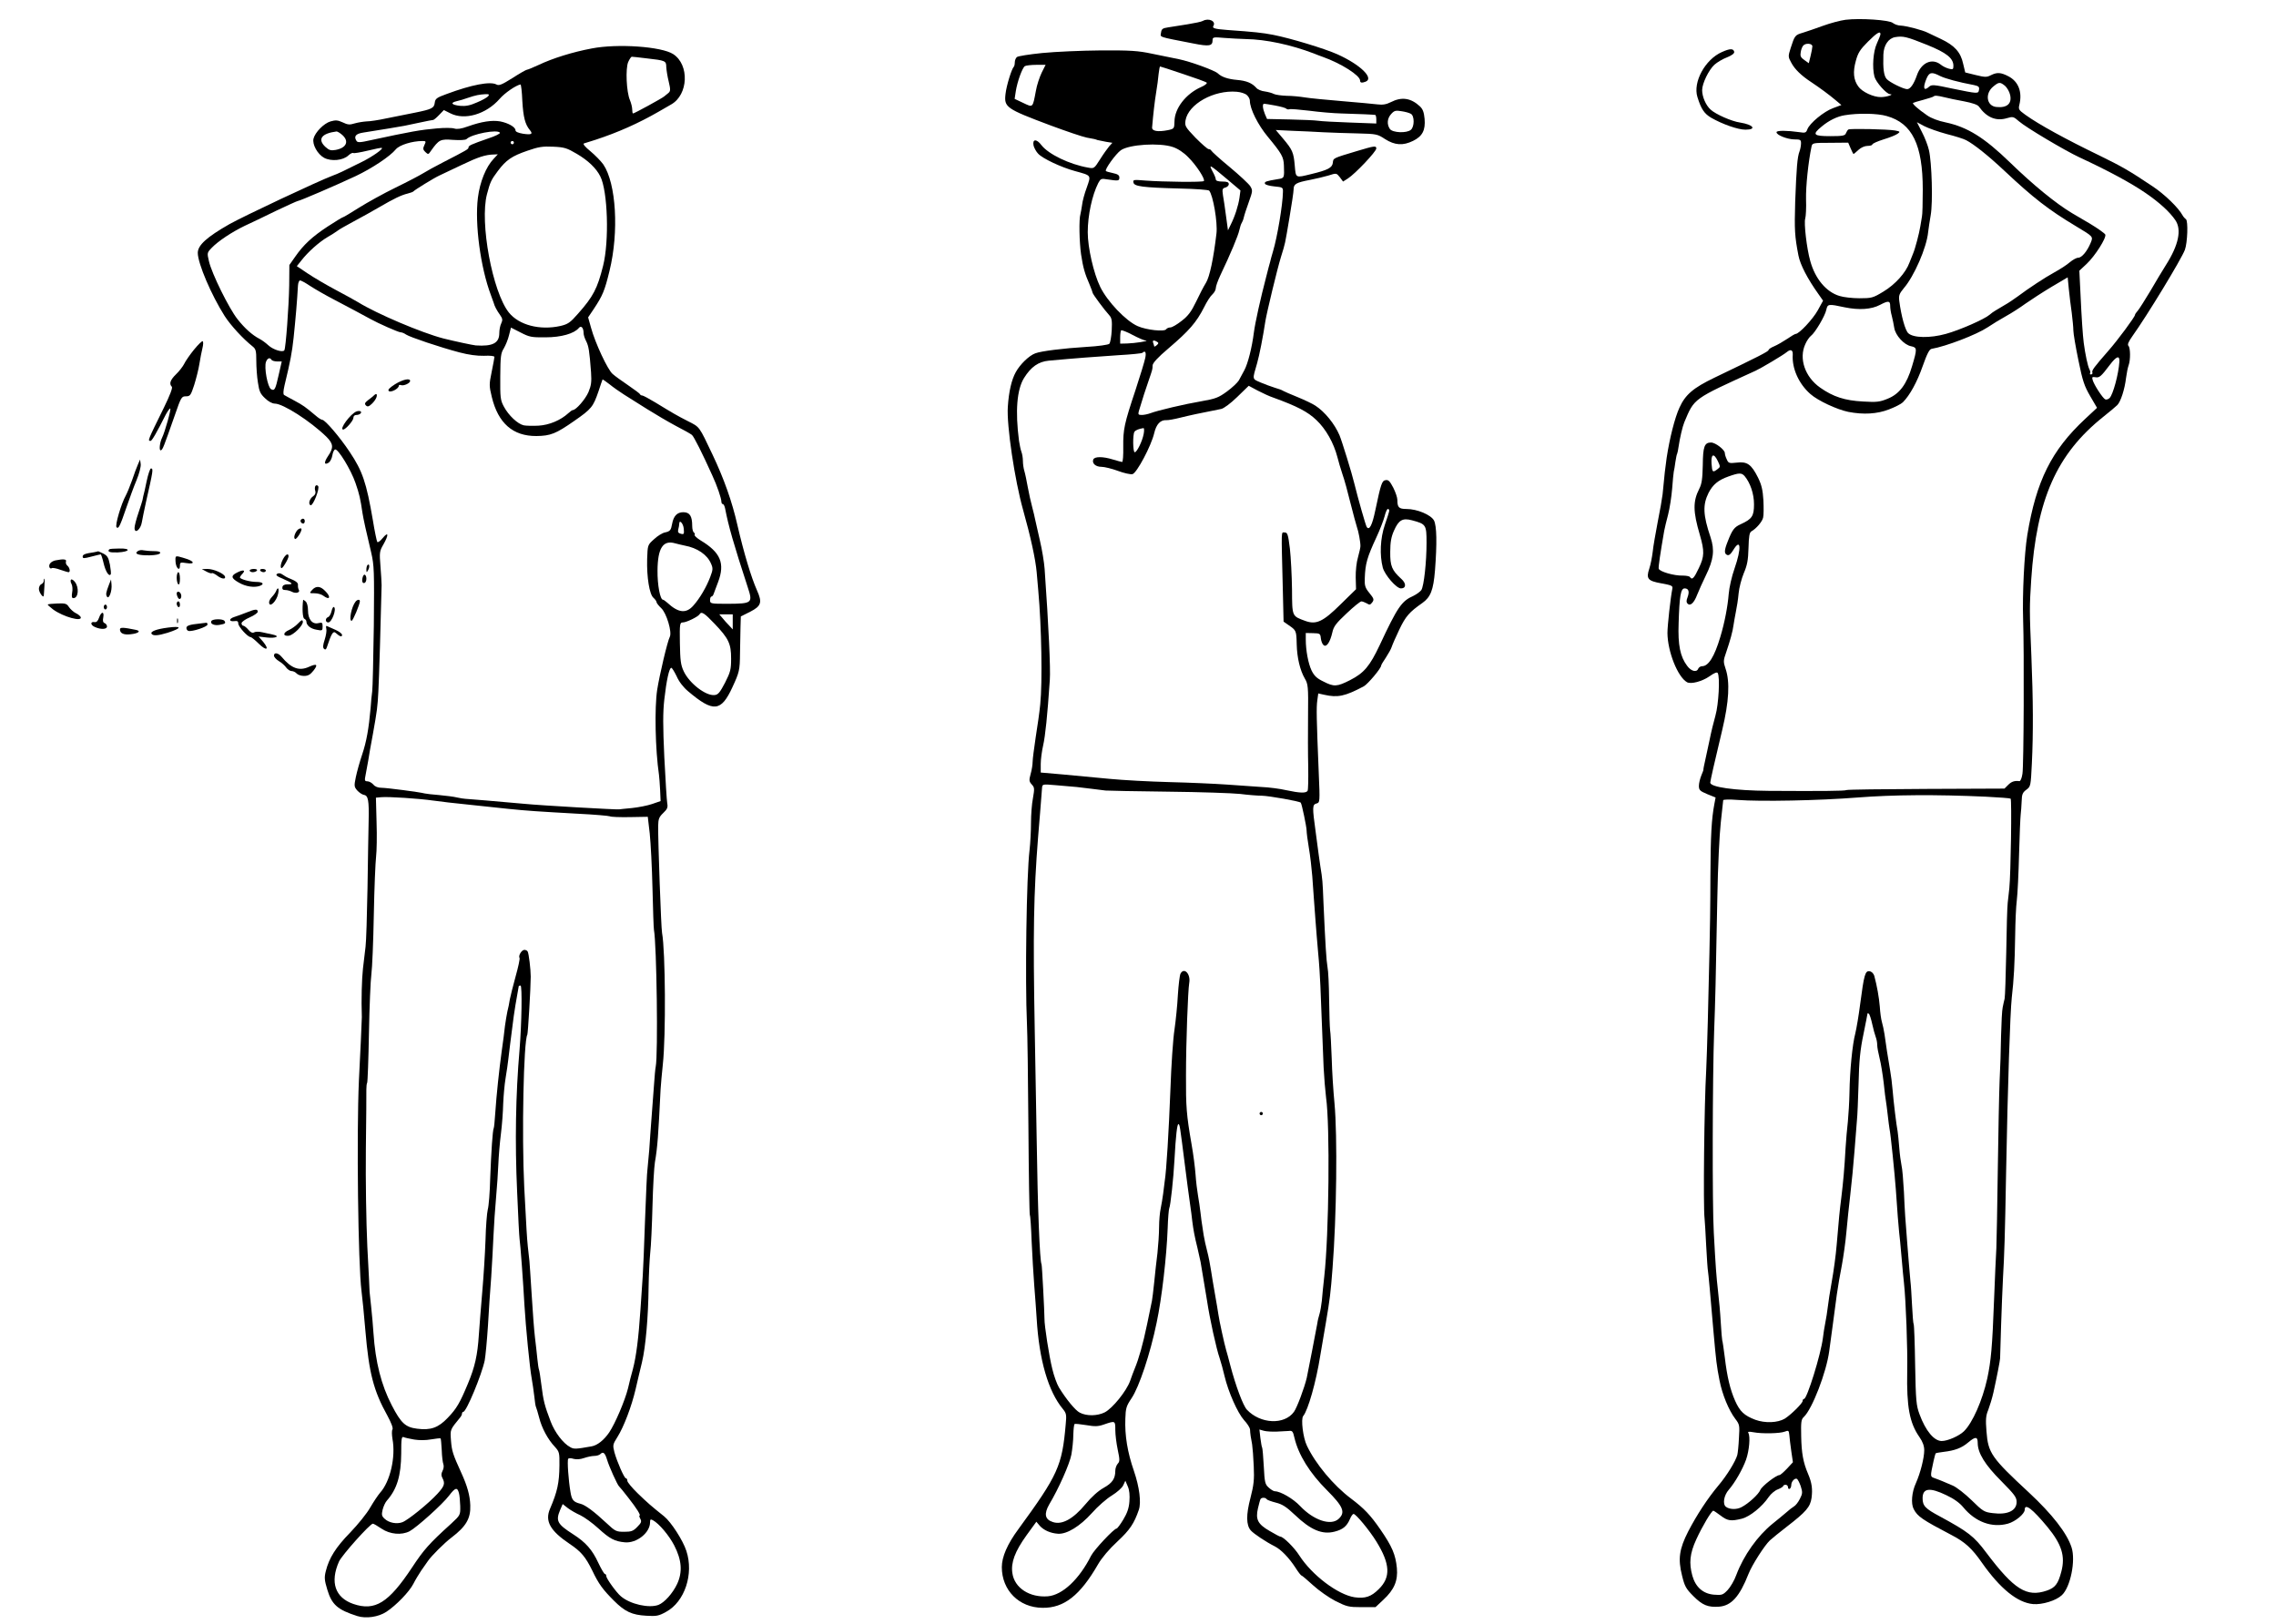 <?xml version="1.0" standalone="no"?>
<!DOCTYPE svg PUBLIC "-//W3C//DTD SVG 20010904//EN"
 "http://www.w3.org/TR/2001/REC-SVG-20010904/DTD/svg10.dtd">
<svg version="1.0" xmlns="http://www.w3.org/2000/svg"
 width="1404pt" height="1002pt" viewBox="0 0 1404 1002"
 preserveAspectRatio="xMidYMid meet">
<g transform="translate(0,1002) scale(0.1,-0.1)"
fill="#000000" stroke="none">
<path d="M11385 9898 c-32 -4 -95 -21 -139 -37 -45 -16 -101 -36 -125 -43 -48
-14 -50 -17 -75 -95 -16 -50 -16 -54 4 -90 21 -40 62 -80 125 -121 51 -34 111
-78 152 -113 l32 -27 -51 -19 c-56 -20 -145 -93 -159 -131 -8 -22 -13 -23 -52
-17 -69 10 -137 11 -138 0 -3 -17 64 -44 109 -45 38 0 42 -2 42 -24 0 -14 -4
-35 -9 -49 -14 -36 -19 -102 -27 -312 -5 -175 -3 -211 20 -331 11 -57 56 -144
124 -239 l28 -40 -33 -60 c-30 -54 -115 -145 -136 -145 -5 0 -28 -14 -53 -31
-24 -16 -60 -37 -79 -45 -19 -8 -35 -18 -35 -23 0 -9 -61 -40 -334 -171 -131
-63 -180 -105 -216 -185 -29 -63 -61 -191 -79 -310 -9 -64 -13 -98 -25 -225
-3 -25 -16 -101 -30 -170 -13 -69 -28 -152 -31 -185 -4 -33 -13 -79 -21 -103
-21 -63 -9 -76 75 -91 65 -12 71 -15 67 -34 -11 -55 -30 -227 -30 -272 1 -115
63 -271 121 -304 25 -13 93 5 139 37 29 21 46 27 50 20 15 -24 6 -193 -14
-263 -11 -39 -27 -104 -35 -145 -9 -41 -22 -100 -28 -130 -7 -30 -12 -56 -11
-57 1 -2 -5 -18 -13 -37 -8 -20 -15 -48 -15 -64 0 -26 6 -32 51 -51 l52 -21
-7 -37 c-18 -94 -24 -197 -25 -453 0 -151 -3 -363 -6 -470 -3 -107 -7 -296
-10 -420 -3 -124 -8 -261 -10 -305 -12 -203 -19 -840 -10 -912 2 -15 6 -91 10
-168 4 -77 9 -148 11 -157 3 -17 13 -128 34 -373 16 -181 20 -213 37 -300 17
-88 57 -185 98 -239 26 -34 27 -40 22 -118 -2 -46 -7 -93 -10 -104 -10 -38
-65 -128 -117 -189 -67 -80 -133 -181 -186 -283 -55 -108 -64 -169 -38 -272
16 -66 24 -81 70 -127 56 -56 90 -70 159 -65 75 6 126 62 181 202 22 56 99
176 132 207 13 12 61 51 105 85 118 91 144 121 152 177 7 54 2 93 -21 147 -31
72 -41 130 -43 233 -2 88 0 105 16 119 52 49 140 277 157 407 3 22 12 92 21
155 8 63 20 151 26 195 6 44 20 125 31 180 10 55 23 147 28 205 5 58 16 161
24 230 8 69 20 190 26 270 6 80 13 165 15 190 3 25 7 126 10 225 3 138 10 209
30 304 14 68 25 126 25 128 0 2 4 2 8 -1 5 -3 14 -31 21 -63 7 -32 17 -68 22
-81 5 -13 9 -34 9 -49 0 -14 7 -51 15 -83 8 -31 19 -100 25 -151 5 -52 12
-103 14 -114 2 -11 7 -49 11 -85 4 -36 9 -74 11 -85 7 -30 32 -279 39 -375 9
-134 16 -222 20 -260 3 -19 9 -89 15 -155 6 -66 12 -138 15 -160 12 -109 23
-407 20 -546 -4 -218 14 -316 75 -404 21 -30 30 -56 30 -82 0 -48 -24 -141
-51 -202 -26 -56 -32 -127 -14 -161 24 -46 52 -65 235 -161 81 -42 125 -82
186 -170 112 -159 218 -246 315 -255 56 -5 142 21 178 55 53 49 86 213 60 294
-28 88 -119 205 -263 339 -232 215 -252 244 -262 377 -6 73 -4 98 11 133 9 24
24 72 32 108 21 95 40 193 41 210 0 8 3 98 6 200 3 102 9 237 12 300 8 138 12
249 19 645 10 537 25 988 35 1080 13 114 18 204 21 385 1 80 5 177 10 215 5
39 11 167 14 285 3 118 8 229 10 245 2 17 5 53 6 82 1 43 6 54 29 71 27 20 27
23 34 164 9 185 8 391 -3 658 -12 287 -12 302 -1 475 33 495 157 774 445 1004
38 30 77 63 86 72 21 21 46 98 54 168 4 30 11 65 16 78 12 33 11 107 -1 119
-8 8 0 26 24 60 91 127 303 476 324 533 16 44 21 179 6 189 -6 4 -15 14 -20
23 -26 48 -112 131 -186 180 -145 97 -189 122 -328 190 -203 98 -373 191 -455
250 -42 30 -45 35 -38 63 19 79 -6 143 -67 175 -48 25 -71 26 -109 7 -25 -13
-36 -13 -93 1 l-65 16 -13 54 c-15 71 -53 113 -138 153 -37 17 -74 35 -82 39
-29 15 -133 42 -164 43 -17 0 -39 8 -49 16 -21 19 -203 31 -292 20z m215 -89
c0 -5 -10 -31 -22 -57 -23 -49 -30 -148 -15 -205 9 -34 74 -107 96 -108 29 -1
-21 -18 -56 -18 -45 -1 -117 32 -140 66 -29 40 -34 89 -15 157 13 49 26 70 74
118 56 56 78 69 78 47z m288 -66 c119 -48 162 -82 162 -129 0 -22 -3 -24 -27
-18 -16 4 -39 15 -52 26 -53 41 -119 12 -146 -66 -19 -55 -41 -86 -60 -86 -23
0 -110 43 -127 63 -17 19 -23 64 -20 150 2 58 31 101 73 108 49 8 70 3 197
-48z m-708 -9 c0 -8 -5 -35 -11 -59 l-11 -45 -28 20 c-22 15 -26 25 -22 47 2
16 9 34 15 41 14 18 57 15 57 -4z m788 -183 c33 -16 113 -38 210 -56 27 -6 33
-11 30 -28 -4 -27 -5 -26 -167 7 -111 24 -126 25 -141 11 -33 -30 -40 -8 -16
50 17 40 32 43 84 16z m401 -61 c12 -11 27 -36 31 -56 12 -53 -19 -81 -85 -74
-61 6 -72 84 -18 127 34 28 41 28 72 3z m-374 -70 c22 -6 76 -17 120 -25 52
-10 84 -21 92 -32 48 -68 106 -92 173 -72 37 11 41 10 74 -19 43 -38 284 -181
374 -223 173 -80 318 -158 408 -220 86 -59 149 -117 183 -167 40 -58 21 -153
-58 -277 -21 -33 -64 -105 -96 -160 -33 -55 -67 -109 -77 -121 -10 -11 -18
-23 -18 -27 0 -12 -109 -159 -164 -221 -89 -102 -103 -121 -99 -133 3 -7 -1
-13 -8 -13 -7 0 -9 3 -6 6 3 4 2 15 -4 26 -10 18 -26 94 -35 163 -6 48 -13
150 -20 302 l-7 143 45 42 c52 49 123 161 115 181 -3 7 -46 38 -96 68 -51 30
-100 59 -109 64 -99 59 -240 174 -383 313 -159 154 -262 218 -397 247 -45 9
-90 26 -115 44 -55 38 -91 70 -86 76 3 2 31 11 63 19 33 9 61 18 64 21 7 7 21
6 67 -5z m-356 -116 c157 -44 222 -177 222 -454 0 -80 -2 -155 -5 -166 -2 -12
-7 -39 -10 -60 -7 -44 -32 -139 -45 -169 -5 -11 -15 -36 -22 -55 -23 -63 -88
-135 -161 -179 -64 -39 -73 -41 -147 -41 -43 0 -98 6 -123 14 -82 24 -151 106
-181 216 -22 77 -40 235 -31 262 4 13 7 66 5 118 -2 79 14 232 34 327 5 21 10
22 116 22 l110 1 15 -35 c8 -19 16 -35 18 -35 2 0 15 11 30 25 16 15 39 25 57
25 16 0 29 4 29 9 0 5 31 19 69 31 37 11 77 27 87 35 17 12 16 14 -16 20 -46
8 -277 13 -288 6 -5 -3 -11 -14 -15 -23 -5 -15 -20 -18 -97 -18 -104 0 -113
10 -53 59 45 38 97 63 142 70 82 14 203 12 260 -5z m370 -111 c52 -13 106 -30
120 -38 48 -25 136 -95 236 -189 180 -169 272 -240 440 -341 110 -66 108 -64
91 -105 -21 -50 -54 -90 -76 -90 -11 0 -34 -13 -52 -28 -18 -16 -60 -43 -93
-61 -62 -34 -159 -98 -230 -151 -22 -16 -57 -40 -79 -52 -21 -13 -47 -28 -57
-34 -11 -6 -27 -18 -36 -26 -31 -27 -185 -95 -270 -118 -97 -27 -200 -25 -231
4 -19 16 -44 107 -56 200 -4 33 0 44 28 78 64 74 141 251 150 345 2 21 10 69
16 106 14 79 7 324 -11 401 -6 27 -25 77 -43 111 l-31 61 45 -24 c25 -13 87
-35 139 -49z m771 -1103 c5 -41 10 -90 10 -109 0 -18 14 -101 31 -183 26 -129
37 -160 73 -222 l42 -72 -74 -69 c-207 -193 -301 -382 -356 -715 -19 -117 -31
-367 -26 -520 7 -199 4 -903 -4 -953 -4 -27 -12 -47 -19 -46 -30 4 -49 -3 -69
-23 l-23 -23 -482 -2 c-266 -1 -487 -4 -492 -7 -9 -6 -161 -7 -481 -5 -211 2
-360 23 -360 51 0 5 9 46 19 91 11 45 36 151 55 234 42 176 48 296 21 376 -15
45 -15 51 4 105 23 67 40 128 45 168 2 16 9 52 14 79 6 28 14 79 17 114 3 35
18 91 32 125 21 49 27 80 29 155 2 74 6 96 18 103 30 17 66 59 72 84 4 14 4
62 2 107 -4 64 -11 95 -33 140 -41 82 -67 101 -131 93 -47 -5 -52 -4 -62 20
-7 14 -12 31 -12 39 0 20 -58 65 -85 65 -41 0 -50 -25 -51 -140 -2 -85 -6
-115 -22 -146 -39 -77 -39 -139 4 -284 29 -101 28 -133 -6 -204 -30 -64 -42
-76 -55 -56 -3 5 -23 9 -43 9 -55 -2 -146 25 -150 43 -2 13 10 95 34 233 3 17
14 62 24 100 10 39 21 111 25 160 4 50 8 97 10 105 2 8 7 35 10 60 4 24 8 48
11 51 2 4 6 24 9 45 7 49 24 123 35 149 63 150 52 141 440 318 33 15 171 97
191 114 25 21 39 15 38 -14 -6 -85 37 -181 109 -244 46 -41 165 -96 234 -110
94 -18 177 -13 250 15 37 14 76 34 86 44 43 43 88 125 122 222 28 79 42 106
56 108 88 15 276 87 344 132 30 20 82 52 115 70 33 18 87 53 120 77 33 23 105
70 160 103 l100 59 7 -72 c4 -40 12 -106 18 -147z m-1120 44 c0 -15 4 -43 10
-63 5 -20 12 -53 15 -73 7 -47 61 -106 104 -114 38 -8 38 -16 6 -123 -33 -112
-78 -172 -151 -201 -49 -20 -67 -22 -152 -17 -112 6 -183 29 -263 85 -95 66
-134 181 -92 270 9 21 25 43 34 50 25 18 88 124 95 161 8 36 12 37 114 15 88
-18 164 -13 217 15 51 27 63 26 63 -5z m1414 -345 c-5 -77 -39 -202 -60 -224
-8 -8 -20 -12 -27 -9 -15 6 -70 90 -78 120 -5 17 -3 20 16 17 25 -5 35 3 90
76 41 54 61 61 59 20z m-2477 -614 c16 -34 16 -36 -3 -50 -29 -22 -32 -19 -36
35 -4 60 14 67 39 15z m165 -92 c35 -42 58 -109 58 -174 0 -73 -12 -91 -82
-123 -40 -18 -52 -34 -80 -106 -22 -55 -23 -76 -3 -84 11 -4 22 6 36 29 48 80
53 14 9 -112 -17 -48 -33 -118 -36 -157 -6 -76 -25 -177 -52 -266 -36 -121
-73 -180 -112 -180 -10 0 -20 -7 -24 -15 -9 -25 -44 -17 -69 18 -42 56 -57
127 -52 262 5 168 13 215 37 215 25 0 31 -20 18 -55 -8 -20 -8 -31 0 -39 17
-17 40 4 59 54 10 25 34 79 54 120 48 98 55 156 29 235 -47 139 -49 201 -12
275 26 50 59 78 121 100 67 24 82 24 101 3z m1488 -1978 c79 -4 148 -9 153
-12 8 -5 1 -466 -8 -553 -3 -25 -7 -65 -10 -90 -3 -25 -7 -162 -9 -306 -3
-144 -7 -272 -10 -285 -3 -13 -9 -37 -12 -54 -4 -16 -8 -95 -10 -175 -1 -80
-5 -206 -9 -280 -3 -74 -8 -317 -11 -540 -3 -223 -7 -443 -9 -490 -3 -47 -9
-188 -14 -315 -11 -297 -19 -380 -42 -489 -30 -136 -91 -274 -144 -326 -30
-29 -100 -60 -137 -60 -47 0 -99 62 -137 165 -20 54 -23 82 -27 303 -2 134 -6
247 -9 252 -3 4 -7 57 -10 116 -3 60 -7 127 -10 149 -2 22 -7 74 -10 115 -3
41 -8 98 -10 125 -11 136 -15 190 -20 310 -4 72 -10 146 -15 165 -4 19 -11 69
-14 110 -3 41 -8 86 -10 100 -8 42 -25 181 -31 255 -3 39 -10 93 -15 120 -12
68 -28 171 -35 225 -4 25 -11 59 -16 75 -5 17 -11 59 -13 95 -5 59 -17 126
-34 190 -5 15 -16 26 -29 28 -27 4 -34 -19 -58 -202 -9 -71 -23 -152 -30 -181
-18 -67 -34 -231 -36 -365 -1 -58 -6 -139 -10 -180 -5 -41 -11 -113 -14 -160
-7 -128 -15 -216 -26 -305 -11 -88 -15 -126 -29 -295 -5 -63 -19 -164 -30
-225 -11 -60 -22 -132 -25 -160 -3 -27 -10 -70 -15 -95 -5 -25 -12 -67 -15
-95 -13 -103 -98 -375 -116 -375 -5 0 -9 -6 -9 -13 0 -14 -72 -85 -110 -109
-44 -26 -121 -29 -182 -7 -68 26 -95 51 -124 116 -31 70 -50 149 -64 268 -7
55 -14 103 -16 106 -1 3 -6 53 -9 110 -3 57 -11 145 -17 194 -11 99 -14 140
-26 360 -10 168 -8 964 2 1240 7 188 10 299 20 835 3 179 13 384 21 455 8 72
15 134 15 138 0 5 39 6 88 2 143 -11 501 -4 742 15 217 17 484 19 790 5z
m-1200 -4038 l10 -68 -37 -40 c-20 -21 -41 -39 -45 -39 -21 0 -109 -68 -119
-92 -11 -27 -73 -84 -116 -106 -29 -16 -74 -15 -96 2 -22 17 -13 71 18 106 38
44 85 126 106 185 20 57 27 143 14 165 -5 8 4 9 32 4 52 -10 163 -8 193 4 23
9 25 7 28 -22 1 -17 7 -62 12 -99z m1150 51 c0 -62 45 -135 145 -235 82 -83
95 -100 95 -129 0 -54 -56 -81 -147 -69 -52 6 -61 11 -131 80 -41 40 -94 81
-116 90 -23 10 -50 21 -61 26 -11 5 -33 13 -49 19 -30 11 -30 6 -8 108 5 23
11 44 13 46 2 2 24 6 49 9 69 8 111 24 150 57 46 39 60 38 60 -2z m-1092 -266
c12 -38 12 -46 -5 -79 -10 -20 -26 -41 -37 -47 -10 -6 -31 -22 -46 -36 -16
-14 -54 -45 -85 -70 -93 -75 -179 -196 -224 -316 -12 -34 -37 -76 -54 -94 -29
-30 -35 -32 -85 -28 -66 6 -112 46 -132 116 -22 79 -16 138 24 225 36 79 94
177 105 177 3 0 24 -14 45 -30 43 -33 64 -36 132 -19 49 13 124 73 165 134 13
19 39 41 57 47 17 7 32 16 32 20 0 4 7 8 15 8 8 0 15 -7 15 -16 0 -8 5 -12 10
-9 6 3 10 14 10 24 0 20 20 43 34 38 5 -2 16 -22 24 -45z m898 -56 c47 -22 83
-48 105 -75 75 -91 177 -128 275 -101 47 13 104 61 104 86 0 42 47 6 140 -106
88 -107 111 -180 86 -275 -20 -77 -38 -100 -90 -118 -124 -42 -201 6 -373 234
-76 102 -112 129 -285 223 -92 49 -108 66 -108 113 0 63 44 68 146 19z"/>
<path d="M7420 9891 c-8 -5 -51 -14 -95 -21 -44 -7 -98 -15 -120 -19 -34 -5
-40 -10 -43 -33 -4 -29 -23 -23 198 -66 100 -20 120 -16 120 20 0 19 5 20 73
14 39 -3 99 -6 132 -7 125 -2 278 -35 420 -89 11 -5 36 -14 55 -21 115 -41
230 -115 230 -146 0 -14 10 -16 34 -7 54 21 -32 105 -174 169 -78 35 -289 99
-396 120 -68 13 -114 18 -283 30 -78 6 -95 11 -86 25 18 29 -29 51 -65 31z"/>
<path d="M3650 9721 c-118 -22 -242 -61 -326 -101 -35 -16 -68 -30 -73 -30 -5
0 -46 -23 -89 -51 -67 -42 -84 -49 -100 -40 -38 20 -151 -1 -307 -59 -61 -22
-70 -29 -73 -53 -4 -34 -18 -41 -122 -62 -47 -9 -125 -25 -175 -35 -49 -11
-105 -19 -124 -19 -18 -1 -51 -6 -72 -12 -32 -10 -44 -9 -75 6 -31 14 -43 15
-75 6 -41 -12 -95 -67 -105 -106 -9 -36 25 -97 66 -119 44 -23 116 -16 149 15
12 11 25 18 30 15 5 -3 45 4 91 15 45 11 84 19 86 16 7 -7 -58 -53 -122 -85
-116 -58 -147 -73 -183 -86 -90 -34 -547 -249 -636 -299 -140 -80 -195 -130
-195 -177 0 -65 84 -261 166 -390 38 -59 114 -141 172 -187 20 -16 23 -27 23
-88 0 -39 4 -99 10 -135 8 -55 15 -70 44 -97 20 -20 45 -33 60 -33 51 0 218
-107 318 -204 44 -44 46 -68 11 -119 -27 -40 -25 -59 4 -41 9 6 19 26 22 44 3
18 10 35 17 37 18 6 98 -125 126 -207 24 -69 30 -97 43 -185 5 -33 23 -116 54
-245 18 -79 19 -111 16 -450 -3 -201 -7 -383 -10 -405 -3 -22 -8 -69 -10 -105
-11 -123 -25 -205 -52 -285 -15 -44 -32 -106 -39 -139 -11 -54 -11 -60 9 -83
12 -13 30 -25 41 -27 26 -4 32 -33 29 -161 -1 -60 -5 -247 -7 -415 -3 -168 -8
-330 -12 -360 -3 -30 -11 -91 -16 -135 -7 -63 -11 -190 -7 -300 0 -5 -3 -71
-6 -145 -4 -74 -9 -184 -12 -245 -15 -333 -5 -1138 16 -1300 5 -38 16 -149 24
-245 22 -259 50 -370 136 -524 24 -45 36 -76 31 -85 -5 -7 -4 -33 0 -58 21
-111 -14 -264 -77 -333 -12 -14 -39 -54 -60 -90 -20 -36 -76 -105 -124 -155
-89 -91 -130 -157 -150 -237 -10 -39 -9 -56 9 -115 28 -93 63 -124 185 -163
54 -17 130 -6 179 26 61 40 142 124 167 173 12 24 34 60 48 81 15 21 34 48 42
60 20 30 102 112 146 145 89 68 118 117 115 198 -2 61 -18 119 -56 202 -51
112 -58 133 -63 197 -5 71 -7 65 58 145 6 7 10 17 10 23 0 5 4 10 8 10 19 0
114 230 132 317 5 27 14 122 20 213 5 91 14 226 20 300 5 74 11 189 14 255 3
66 10 172 16 236 6 64 12 157 14 205 2 49 9 134 16 189 7 55 13 138 14 185 2
47 8 119 15 160 7 41 14 91 16 110 4 36 17 140 34 270 6 41 15 99 21 129 5 29
10 55 10 57 0 2 5 4 11 4 11 0 7 -238 -6 -395 -24 -277 -29 -572 -15 -877 6
-148 13 -279 15 -291 5 -29 23 -276 30 -407 8 -135 33 -391 45 -455 5 -27 12
-77 16 -110 3 -33 8 -63 11 -67 2 -4 11 -33 19 -64 16 -64 54 -135 97 -180 27
-30 29 -36 28 -115 -1 -108 -13 -162 -58 -267 -33 -76 1 -136 120 -216 72 -48
99 -81 141 -166 39 -82 65 -117 133 -185 68 -68 111 -88 200 -93 63 -4 77 -1
122 24 115 62 172 234 125 376 -21 65 -94 178 -137 213 -80 64 -103 84 -163
142 -35 34 -64 69 -64 77 0 9 -4 16 -9 16 -10 0 -54 100 -71 161 -11 44 -10
48 19 94 39 62 87 188 112 295 11 47 28 121 39 165 23 96 39 281 41 465 1 74
6 169 10 210 5 41 11 172 14 290 3 118 10 240 15 270 16 92 21 165 35 450 2
30 8 100 14 155 19 175 16 697 -5 810 -6 31 -25 569 -24 660 1 42 5 54 31 79
25 24 30 34 25 60 -3 17 -11 145 -18 284 -9 194 -9 277 0 357 13 116 30 195
43 195 5 0 19 -24 33 -52 14 -33 42 -69 71 -93 155 -131 203 -127 273 25 43
93 46 105 47 210 1 52 2 125 3 161 l2 66 58 29 c68 35 75 57 42 131 -36 81
-81 230 -121 403 -32 143 -84 289 -153 434 -85 179 -78 170 -153 208 -70 36
-84 44 -202 116 -38 23 -74 42 -79 42 -6 0 -12 3 -14 8 -1 4 -34 28 -73 55
-38 26 -82 57 -96 70 -30 25 -108 192 -133 285 l-18 64 35 52 c55 83 67 112
97 235 59 241 41 539 -38 656 -15 21 -51 58 -80 82 -32 26 -48 45 -40 48 7 2
40 13 73 23 137 45 263 101 388 173 32 19 67 39 78 45 105 60 113 244 12 310
-72 47 -344 66 -503 35z m339 -61 c115 -13 121 -15 121 -53 1 -18 7 -58 15
-90 12 -50 11 -59 -1 -70 -8 -7 -20 -17 -27 -22 -14 -12 -184 -105 -192 -105
-3 0 -5 11 -5 24 0 13 -6 39 -14 58 -22 51 -28 194 -11 235 8 18 18 33 22 33
4 0 46 -4 92 -10z m-767 -262 c6 -101 17 -145 47 -181 20 -24 10 -30 -43 -22
-29 5 -46 12 -46 21 0 20 -44 45 -94 55 -51 9 -116 -1 -200 -31 -41 -15 -66
-18 -83 -13 -14 5 -62 5 -107 1 -103 -9 -159 -19 -410 -73 -66 -15 -80 -15
-87 -4 -18 28 -4 44 41 51 102 16 236 38 255 42 11 2 54 11 95 20 41 9 78 16
82 16 4 0 21 14 37 31 l29 30 40 -20 c88 -45 221 -6 304 89 32 37 101 84 129
89 3 1 9 -45 11 -101z m-211 28 c-6 -7 -37 -25 -69 -38 -43 -19 -69 -24 -104
-21 -53 6 -63 19 -20 29 15 3 45 12 67 20 50 17 73 21 109 23 23 1 26 -2 17
-13z m-898 -240 c42 -39 23 -79 -43 -91 -29 -5 -40 -2 -63 19 -50 47 -24 83
69 95 6 0 23 -10 37 -23z m971 15 c3 -5 -29 -21 -72 -35 -106 -37 -122 -44
-122 -56 0 -10 -10 -16 -156 -91 -49 -25 -105 -56 -124 -68 -19 -12 -95 -52
-169 -88 -74 -36 -175 -92 -226 -124 -51 -32 -95 -59 -99 -59 -4 0 -46 -26
-94 -57 -96 -63 -150 -113 -202 -188 l-35 -50 -1 -125 c-2 -128 -21 -387 -30
-401 -9 -15 -69 3 -99 31 -16 15 -41 33 -55 40 -44 23 -90 64 -135 121 -53 67
-159 282 -176 357 -12 51 -12 53 17 83 39 41 125 98 204 136 36 16 122 58 192
92 70 33 131 61 135 61 11 0 239 98 358 154 99 47 211 121 247 165 23 27 101
51 164 51 22 0 23 -2 12 -25 -10 -21 -9 -29 6 -43 17 -16 19 -16 34 7 50 70
58 74 137 68 44 -3 77 -1 83 5 31 31 192 62 206 39z m86 -61 c0 -5 -4 -10 -10
-10 -5 0 -10 5 -10 10 0 6 5 10 10 10 6 0 10 -4 10 -10z m388 -69 c70 -41 120
-89 145 -139 46 -90 56 -399 17 -553 -35 -139 -60 -188 -155 -295 -48 -55 -62
-64 -108 -75 -127 -28 -255 5 -318 83 -101 127 -181 556 -135 730 20 76 26 88
67 143 51 68 86 92 182 125 69 24 94 28 159 25 69 -3 85 -8 146 -44z m-513
-31 c-47 -49 -85 -143 -97 -240 -20 -161 16 -430 80 -600 9 -25 17 -47 18 -50
3 -15 20 -48 38 -72 16 -23 18 -32 8 -53 -7 -14 -12 -41 -12 -60 0 -62 -41
-83 -145 -76 -20 2 -128 25 -200 43 -135 35 -412 153 -525 223 -20 12 -83 47
-140 77 -58 31 -135 76 -172 101 l-67 45 28 35 c41 53 110 114 161 144 25 14
52 32 60 38 8 7 53 33 100 58 47 25 119 65 160 89 89 52 134 74 175 84 17 4
32 10 35 13 7 9 129 84 160 98 14 7 74 35 135 64 104 50 149 65 203 66 l23 1
-26 -28z m-1132 -784 c29 -19 95 -57 147 -84 86 -45 174 -92 225 -120 48 -27
173 -82 186 -82 8 0 23 -6 34 -14 24 -16 208 -78 329 -110 57 -15 109 -22 151
-21 39 2 65 -1 65 -7 0 -6 -8 -47 -17 -92 -16 -78 -16 -86 1 -156 39 -161 130
-241 275 -240 87 1 120 14 233 93 107 74 117 87 150 183 12 38 24 71 25 73 1
1 20 -12 42 -29 22 -18 63 -47 90 -64 28 -17 92 -58 143 -90 51 -32 131 -79
178 -104 47 -24 91 -49 98 -55 12 -9 65 -115 125 -248 30 -64 57 -144 57 -164
0 -8 4 -15 9 -15 5 0 11 -12 14 -27 20 -106 53 -221 139 -484 33 -100 29 -103
-124 -104 -105 0 -108 1 -108 23 0 12 4 22 9 22 5 0 11 8 14 18 4 9 15 42 27
72 43 115 15 182 -108 256 -23 14 -40 30 -37 34 3 5 1 11 -5 15 -5 3 -10 21
-10 40 0 61 -15 85 -55 85 -38 0 -60 -23 -69 -72 -7 -39 -12 -46 -45 -53 -15
-3 -46 -22 -67 -42 -39 -35 -39 -35 -42 -122 -3 -111 14 -218 39 -239 10 -9
19 -21 19 -27 0 -5 13 -22 29 -37 33 -31 67 -147 53 -176 -15 -29 -63 -233
-78 -327 -17 -110 -12 -369 11 -525 2 -14 5 -56 7 -93 l3 -69 -52 -18 c-29
-10 -86 -21 -125 -25 -40 -4 -75 -7 -78 -8 -12 -3 -485 24 -585 34 -163 15
-348 30 -365 31 -8 0 -31 4 -50 8 -19 5 -69 11 -110 15 -41 3 -82 8 -90 10
-29 8 -234 35 -267 35 -21 0 -40 7 -50 20 -10 11 -26 20 -37 20 -16 0 -18 5
-11 38 4 20 11 60 16 87 4 28 17 102 29 165 26 146 29 167 34 265 4 62 16 474
20 655 0 14 -3 66 -7 116 -7 86 -6 94 18 135 34 60 32 83 -4 40 -15 -19 -31
-30 -34 -24 -3 5 -16 65 -27 134 -40 233 -64 303 -143 421 -61 92 -152 198
-169 198 -6 0 -25 12 -43 28 -63 53 -76 62 -128 90 -29 16 -58 31 -64 35 -7 4
-6 23 2 59 37 153 46 202 56 293 12 115 22 229 27 323 1 17 7 32 13 32 6 0 34
-15 62 -34z m1687 -291 c0 -11 7 -33 16 -50 15 -30 20 -58 30 -192 4 -60 1
-81 -16 -122 -19 -44 -77 -111 -97 -111 -4 0 -16 -9 -27 -19 -48 -44 -118 -73
-183 -77 -35 -2 -77 -1 -92 2 -37 8 -94 61 -123 116 -21 39 -23 55 -22 184 1
125 3 145 22 175 11 19 26 55 32 81 l12 47 59 -30 c54 -28 67 -31 154 -30 97
0 177 23 206 58 14 17 29 1 29 -32z m-1925 -165 c3 -5 19 -10 35 -10 l28 0
-18 -79 c-21 -95 -26 -104 -48 -92 -21 12 -44 135 -31 169 9 23 24 29 34 12z
m2543 -1042 c3 -33 1 -36 -18 -31 -16 4 -20 11 -16 27 3 11 6 27 6 34 0 30 25
3 28 -30z m6 -104 c77 -14 139 -56 162 -111 13 -29 12 -38 -5 -83 -24 -63 -64
-131 -103 -175 -45 -52 -93 -47 -162 17 -11 10 -23 18 -26 18 -18 0 -35 92
-34 180 1 139 34 190 109 168 16 -4 43 -11 59 -14z m183 -481 c88 -92 103
-124 103 -216 0 -66 -4 -83 -37 -148 -32 -61 -43 -75 -65 -77 -54 -6 -155 72
-190 146 -19 40 -22 67 -24 175 -2 119 0 127 18 127 22 0 94 35 103 50 12 20
29 9 92 -57z m113 11 l0 -47 -22 24 c-13 13 -32 34 -42 47 l-19 22 41 0 42 0
0 -46z m-1847 -1103 c40 -6 137 -17 217 -25 80 -8 190 -20 245 -26 118 -12
178 -16 428 -30 104 -5 193 -13 199 -16 6 -4 61 -6 122 -5 l112 2 12 -103 c6
-57 14 -209 17 -339 3 -130 7 -245 9 -255 17 -92 26 -772 11 -844 -3 -14 -7
-61 -10 -105 -3 -44 -10 -134 -15 -200 -5 -66 -12 -160 -15 -210 -4 -49 -9
-103 -11 -119 -3 -15 -9 -157 -15 -315 -5 -157 -12 -311 -14 -341 -2 -30 -8
-123 -14 -207 -12 -179 -26 -290 -47 -370 -9 -32 -23 -85 -30 -118 -19 -76
-79 -217 -116 -272 -32 -47 -73 -80 -109 -86 -96 -17 -109 -18 -131 -5 -44 23
-96 92 -121 158 -38 100 -45 128 -57 224 -6 49 -13 93 -15 96 -2 4 -7 33 -10
66 -3 32 -10 93 -15 134 -5 41 -14 158 -20 260 -6 102 -13 196 -14 210 -2 14
-6 54 -10 90 -6 61 -8 100 -22 365 -16 324 -4 903 19 942 4 7 21 290 21 358 0
45 -12 144 -19 155 -3 6 -13 10 -20 10 -17 0 -39 -36 -30 -50 3 -5 -8 -56 -24
-113 -16 -58 -32 -122 -36 -143 -3 -22 -10 -55 -15 -74 -4 -19 -11 -60 -15
-90 -3 -30 -12 -100 -20 -155 -16 -117 -32 -266 -40 -384 -3 -46 -7 -87 -9
-90 -7 -11 -16 -150 -22 -311 -2 -85 -9 -172 -15 -192 -5 -20 -12 -105 -14
-190 -3 -84 -12 -227 -20 -318 -8 -91 -17 -210 -21 -265 -8 -124 -24 -197 -67
-300 -50 -120 -70 -155 -125 -212 -58 -61 -105 -78 -189 -67 -72 9 -99 34
-156 144 -65 125 -101 267 -113 445 -3 44 -9 116 -14 160 -5 44 -9 87 -10 95
0 8 -6 134 -14 280 -7 157 -11 401 -9 600 2 184 4 350 3 368 0 19 2 38 5 42 3
5 8 143 11 307 3 164 10 327 15 363 5 36 12 200 15 365 3 165 10 327 14 360 4
33 6 128 3 212 l-4 152 33 3 c44 4 231 -8 321 -21z m-118 -3942 c30 -5 72 -5
104 1 30 5 56 8 59 6 2 -2 5 -35 7 -73 1 -37 6 -76 10 -86 4 -10 2 -29 -5 -41
-9 -18 -9 -29 -1 -44 18 -34 13 -50 -31 -98 -55 -60 -181 -162 -216 -175 -34
-13 -83 -4 -109 21 -18 16 -20 25 -13 55 5 21 17 47 27 58 62 70 87 154 88
290 0 91 2 106 15 101 8 -4 38 -10 65 -15z m1190 -125 c12 -41 64 -156 74
-164 4 -3 29 -34 57 -70 52 -66 79 -110 69 -110 -3 0 -1 -9 5 -20 9 -17 6 -25
-19 -50 -25 -26 -37 -30 -81 -30 -48 0 -55 3 -108 53 -77 72 -132 113 -162
120 -43 11 -53 23 -61 73 -12 70 -21 193 -14 204 3 5 18 5 33 0 18 -5 42 -3
65 5 20 7 48 13 63 13 14 0 31 5 37 11 18 18 29 8 42 -35z m-914 -205 c4 -13
7 -49 8 -80 1 -56 1 -56 -56 -109 -137 -124 -169 -161 -241 -270 -145 -219
-229 -271 -363 -225 -112 39 -144 134 -88 261 18 40 192 234 209 234 5 0 29
-14 54 -31 52 -35 123 -41 172 -16 45 24 205 168 244 220 38 50 51 54 61 16z
m749 -137 c25 -12 75 -48 111 -81 71 -65 101 -80 163 -86 73 -7 156 59 156
123 0 19 3 21 18 13 37 -20 99 -93 131 -155 47 -91 52 -165 18 -238 -28 -59
-78 -114 -115 -129 -58 -22 -175 4 -232 53 -27 22 -90 110 -90 124 0 8 -4 14
-9 14 -4 0 -22 30 -40 68 -38 82 -78 127 -156 177 -97 62 -108 82 -80 149 l16
37 32 -25 c17 -13 52 -33 77 -44z"/>
<path d="M2436 7649 c-34 -22 -45 -34 -38 -41 12 -12 62 14 62 32 0 5 6 7 14
4 17 -6 56 12 56 26 0 19 -46 9 -94 -21z"/>
<path d="M2305 7579 c-5 -5 -21 -18 -35 -28 -20 -16 -22 -22 -13 -32 10 -10
18 -8 37 10 13 12 26 31 29 42 5 20 -2 24 -18 8z"/>
<path d="M2200 7482 c-36 -12 -110 -112 -83 -112 15 0 63 55 63 72 0 11 7 18
19 18 21 0 37 16 24 23 -5 2 -15 2 -23 -1z"/>
<path d="M10622 9699 c-104 -46 -180 -186 -151 -278 23 -74 42 -102 84 -127
69 -40 166 -74 212 -74 72 0 49 31 -33 44 -51 7 -151 51 -182 80 -29 26 -52
79 -52 120 0 41 41 125 76 157 16 14 50 35 77 45 30 12 46 24 45 34 -5 22 -27
21 -76 -1z"/>
<path d="M6430 9693 c-79 -8 -150 -19 -157 -25 -7 -6 -13 -20 -13 -33 0 -12
-3 -25 -7 -28 -13 -14 -44 -114 -50 -165 -10 -84 1 -92 278 -196 97 -36 197
-70 223 -75 53 -10 47 -8 66 -15 8 -2 32 -7 54 -11 l38 -6 -20 -22 c-10 -12
-36 -48 -56 -80 -36 -57 -37 -58 -74 -51 -115 20 -245 83 -288 139 -30 40 -57
38 -48 -4 4 -14 16 -37 28 -49 27 -30 142 -84 226 -107 105 -29 101 -24 74
-102 -14 -37 -27 -86 -29 -108 -3 -22 -8 -47 -10 -56 -10 -30 -7 -174 4 -249
12 -81 24 -121 53 -187 10 -24 18 -46 18 -49 0 -8 75 -109 103 -139 15 -17 18
-32 15 -92 -2 -40 -9 -78 -15 -84 -6 -6 -67 -15 -140 -19 -145 -9 -282 -26
-317 -40 -38 -14 -93 -67 -120 -116 -26 -47 -43 -120 -49 -214 -8 -114 43
-454 94 -635 47 -167 77 -306 84 -385 3 -41 8 -93 10 -115 20 -221 26 -564 12
-700 -4 -44 -17 -135 -28 -203 -10 -67 -19 -136 -19 -152 0 -16 -5 -50 -12
-74 -11 -40 -10 -47 7 -66 17 -18 17 -26 7 -84 -7 -35 -12 -103 -12 -152 0
-49 -4 -125 -9 -169 -19 -154 -28 -808 -16 -1070 3 -55 7 -342 9 -637 2 -296
6 -541 9 -545 3 -4 8 -78 11 -163 4 -85 11 -207 16 -270 5 -63 12 -155 15
-205 15 -256 72 -450 162 -558 21 -26 23 -35 17 -95 -22 -256 -48 -312 -292
-646 -68 -92 -102 -171 -102 -234 0 -143 106 -250 251 -251 132 -2 232 76 343
269 24 41 69 94 120 141 76 71 102 110 131 194 16 45 4 141 -30 240 -40 116
-57 219 -53 323 2 65 6 78 39 127 46 69 114 271 154 465 32 150 62 413 68 581
2 64 7 120 10 126 7 11 26 183 32 298 8 150 17 225 25 220 8 -5 8 -6 39 -250
11 -88 25 -194 31 -235 6 -41 13 -93 15 -115 7 -54 13 -88 32 -165 8 -36 17
-74 19 -85 27 -162 34 -206 40 -240 16 -108 57 -295 78 -355 8 -25 22 -74 30
-110 23 -97 80 -226 120 -271 20 -21 36 -47 37 -57 1 -26 5 -53 13 -93 3 -20
8 -81 10 -135 4 -82 0 -116 -20 -194 -28 -106 -27 -169 2 -202 19 -21 94 -71
148 -98 39 -20 88 -71 127 -131 17 -27 34 -49 38 -49 3 0 35 -27 71 -60 35
-32 97 -76 138 -97 70 -35 81 -38 161 -38 l86 0 48 45 c68 63 91 118 84 196
-8 83 -29 133 -103 240 -61 88 -99 128 -180 189 -108 81 -219 214 -272 326
-24 49 -38 165 -23 183 30 36 80 212 105 371 8 50 24 142 35 205 25 148 29
179 41 335 25 321 31 815 12 1020 -7 72 -15 195 -17 275 -3 80 -7 159 -10 175
-2 17 -5 101 -6 189 -1 87 -5 177 -10 200 -7 40 -13 133 -25 401 -5 128 -6
141 -19 220 -3 22 -8 54 -10 70 -2 17 -11 81 -19 143 -21 152 -21 168 5 175
21 6 22 7 14 189 -14 340 -15 403 -9 446 l6 44 36 -8 c84 -19 128 -10 245 52
25 14 107 111 107 128 0 4 13 26 29 49 15 23 32 53 36 66 4 13 25 61 47 107
39 82 62 108 142 164 51 36 68 79 78 200 13 168 11 275 -6 309 -19 35 -104 71
-170 71 -47 0 -56 10 -56 56 0 14 -11 47 -25 75 -21 40 -30 50 -47 47 -23 -3
-29 -20 -64 -186 -19 -92 -37 -127 -53 -103 -7 11 -53 173 -77 270 -14 60 -77
263 -91 296 -30 70 -90 144 -148 182 -16 11 -66 35 -110 53 -44 18 -84 35 -90
39 -5 4 -29 13 -51 19 -23 7 -63 22 -89 33 -52 23 -50 15 -20 119 14 49 36
161 51 260 9 54 72 317 96 395 28 91 23 69 52 240 14 83 26 162 26 177 0 33
16 42 100 58 36 7 87 19 114 27 50 16 50 16 71 -10 l20 -27 30 19 c45 29 175
166 175 185 0 18 -10 17 -120 -16 -150 -45 -145 -43 -148 -72 -4 -31 -30 -45
-134 -70 -98 -24 -94 -26 -101 53 -7 81 -14 97 -73 167 l-44 52 103 -5 c56 -2
143 -6 192 -9 50 -2 144 -6 210 -7 116 -3 122 -4 169 -35 60 -38 110 -42 173
-11 57 28 77 65 71 136 -4 41 -11 60 -29 77 -56 52 -113 60 -179 26 -28 -14
-50 -18 -82 -14 -24 3 -122 12 -218 20 -96 8 -200 18 -230 23 -30 5 -81 10
-113 10 -32 1 -67 6 -78 11 -11 6 -36 13 -57 16 -20 2 -44 12 -52 22 -27 30
-61 44 -119 49 -56 5 -95 18 -118 40 -20 19 -169 73 -241 88 -37 7 -112 23
-167 34 -85 18 -132 21 -315 20 -118 -1 -280 -8 -360 -16z m-4 -121 c-13 -27
-30 -77 -36 -113 -20 -106 -17 -103 -78 -74 l-53 25 7 46 c9 59 40 145 56 156
7 4 39 8 71 8 l57 0 -24 -48z m871 -8 c76 -25 142 -49 147 -54 4 -4 -11 -17
-35 -27 -94 -42 -163 -131 -164 -212 -1 -44 -2 -46 -41 -54 -61 -12 -99 -6
-97 17 7 84 16 161 25 216 6 36 13 86 15 113 3 26 7 47 9 47 2 0 65 -20 141
-46z m395 -131 c10 -9 18 -24 18 -34 0 -50 50 -150 111 -223 86 -104 97 -124
99 -176 3 -78 3 -79 -37 -85 -73 -12 -84 -16 -80 -28 2 -7 28 -14 58 -17 52
-5 54 -6 53 -35 -1 -77 -35 -279 -61 -365 -9 -30 -17 -60 -18 -66 -2 -5 -13
-48 -25 -95 -34 -130 -67 -278 -75 -339 -12 -95 -37 -193 -59 -234 -11 -21
-27 -50 -34 -63 -8 -13 -40 -44 -73 -68 -52 -38 -70 -45 -156 -60 -106 -18
-271 -57 -316 -74 -16 -6 -40 -11 -53 -11 -22 0 -24 3 -19 23 26 86 40 130 60
187 24 70 25 72 25 95 0 15 32 50 97 105 130 111 173 161 221 255 16 33 39 69
51 79 12 11 21 28 21 39 0 11 13 47 29 81 63 132 109 243 116 276 4 19 11 40
15 45 4 6 10 21 13 35 3 14 17 56 31 95 24 67 24 71 8 97 -9 14 -67 68 -127
118 -61 50 -111 96 -113 101 -2 5 -9 9 -16 9 -7 0 -43 32 -81 70 -64 67 -67
73 -62 107 17 101 175 189 316 177 25 -2 53 -11 63 -21z m174 -64 c32 -6 63
-14 68 -19 5 -5 14 -6 20 -4 7 3 62 -2 122 -9 60 -8 150 -16 199 -17 110 -3
197 -7 208 -9 4 0 7 -13 7 -27 l0 -26 -162 6 c-90 3 -178 8 -197 11 -18 3 -96
6 -174 8 l-141 3 -13 30 c-14 34 -17 64 -5 64 5 0 35 -5 68 -11z m837 -51 c23
-12 23 -80 0 -99 -26 -22 -112 -18 -129 5 -20 29 -17 66 8 93 19 21 28 23 63
17 22 -3 48 -10 58 -16z m-1468 -205 c31 -10 67 -34 95 -63 49 -48 107 -137
96 -147 -7 -8 -252 -5 -359 3 -74 6 -79 6 -75 -12 4 -24 57 -31 286 -37 95 -2
177 -8 181 -13 24 -28 53 -197 45 -264 -18 -155 -42 -268 -65 -305 -14 -22
-41 -75 -61 -117 -29 -60 -48 -86 -88 -117 -29 -23 -60 -41 -70 -41 -10 0 -22
-5 -26 -11 -10 -17 -122 -5 -176 19 -73 32 -187 152 -231 242 -41 84 -77 243
-77 337 0 105 27 229 65 304 15 27 18 29 58 22 67 -10 72 -9 72 12 0 14 -10
21 -39 27 -22 5 -42 10 -44 13 -9 9 61 106 92 128 51 36 239 48 321 20z m333
-197 l84 -71 -6 -45 c-7 -48 -28 -115 -55 -168 l-16 -33 -12 88 c-6 49 -15
106 -19 129 -5 36 -4 42 15 47 11 3 21 12 21 21 0 12 -10 16 -40 16 -26 0 -40
5 -40 13 0 7 -9 30 -21 51 -24 46 -18 42 89 -48z m-500 -997 c28 -2 -70 -17
-115 -18 l-43 -1 0 38 c0 21 3 41 6 44 3 3 35 -9 70 -28 36 -19 73 -35 82 -35z
m70 -8 c10 -6 10 -10 -3 -21 -8 -7 -15 -10 -15 -7 0 3 -3 12 -6 21 -7 17 3 20
24 7z m-73 -98 c-4 -21 -31 -110 -60 -198 -70 -210 -77 -243 -76 -352 1 -51
-2 -93 -7 -93 -4 0 -29 7 -56 15 -64 20 -115 19 -122 0 -9 -24 15 -45 51 -45
18 0 63 -11 101 -25 38 -14 78 -23 90 -20 26 6 116 175 134 253 13 55 38 82
75 80 11 -1 49 6 85 15 56 14 120 28 253 54 16 3 58 34 99 74 l71 69 56 -30
c31 -16 74 -36 96 -43 146 -53 212 -87 266 -139 58 -55 106 -140 129 -228 6
-25 20 -72 31 -105 12 -33 34 -114 50 -180 17 -66 34 -131 39 -145 10 -27 23
-96 22 -120 0 -8 -7 -39 -15 -68 -9 -29 -15 -85 -14 -125 l2 -72 -95 -93
c-108 -107 -150 -127 -217 -103 -84 31 -82 25 -83 194 -1 84 -7 197 -13 252
-11 89 -15 100 -32 100 -23 0 -21 31 -12 -340 l5 -210 33 -23 c45 -31 46 -33
48 -116 2 -85 21 -162 50 -212 20 -34 22 -49 20 -223 -1 -102 -1 -247 1 -322
1 -75 0 -142 -4 -148 -10 -15 -47 -14 -131 4 -38 9 -108 18 -155 20 -47 3
-143 10 -215 15 -71 5 -229 12 -350 15 -121 3 -287 12 -370 20 -82 8 -212 20
-287 27 l-138 12 0 53 c0 28 7 80 15 115 13 58 26 180 41 403 5 67 -7 331 -32
685 -3 41 -16 120 -29 175 -13 55 -26 113 -29 128 -3 15 -11 51 -19 80 -8 29
-20 84 -27 122 -7 39 -16 83 -21 99 -5 16 -9 44 -9 62 0 18 -4 43 -9 56 -5 13
-11 43 -15 68 -24 185 -13 317 31 388 43 69 89 101 153 107 151 14 308 26 433
34 75 4 140 11 144 14 17 17 25 4 18 -30z m-10 -470 c-8 -45 -42 -113 -55
-113 -12 0 -13 109 -2 126 6 10 28 19 56 23 4 0 5 -16 1 -36z m1515 -473 c0
-5 -12 -45 -27 -87 -29 -85 -33 -187 -13 -265 13 -46 84 -128 112 -128 33 0
34 31 2 59 -58 53 -69 79 -68 166 0 60 6 93 23 131 29 66 53 80 112 64 86 -23
89 -28 89 -138 0 -120 -16 -266 -32 -292 -7 -10 -29 -26 -49 -36 -73 -32 -98
-69 -208 -304 -62 -131 -97 -172 -183 -216 -81 -41 -99 -42 -165 -8 -40 19
-56 35 -72 67 -21 44 -36 125 -36 192 l0 40 45 -1 c43 -1 45 -3 48 -32 2 -17
9 -36 17 -42 18 -15 40 18 54 79 8 37 23 56 88 117 43 41 84 74 91 74 7 0 21
-6 33 -12 17 -11 22 -10 34 6 12 16 11 23 -17 57 -27 33 -31 46 -29 92 3 89
14 128 72 253 21 45 43 102 50 128 6 25 15 46 20 46 5 0 9 -4 9 -10z m-1930
-1705 c25 -3 70 -8 100 -12 30 -4 66 -8 80 -10 14 -1 187 -5 385 -7 198 -2
398 -9 445 -14 47 -6 108 -11 135 -11 43 -1 233 -34 239 -43 7 -9 36 -150 36
-171 0 -13 6 -62 14 -108 8 -46 17 -124 21 -174 3 -49 8 -112 10 -140 2 -27 7
-88 10 -135 3 -47 11 -134 16 -195 6 -60 12 -153 14 -205 4 -98 12 -313 20
-505 3 -61 10 -144 15 -185 25 -174 18 -846 -11 -1105 -6 -55 -13 -122 -15
-150 -3 -27 -9 -63 -14 -80 -5 -16 -12 -43 -14 -60 -8 -47 -57 -296 -65 -335
-14 -60 -60 -184 -79 -210 -59 -82 -207 -75 -290 13 -24 25 -70 149 -103 275
-11 42 -22 84 -25 92 -11 37 -44 188 -48 220 -3 19 -12 76 -21 125 -9 50 -20
117 -25 150 -5 33 -15 85 -23 115 -8 30 -18 75 -22 100 -4 25 -8 52 -9 60 -2
8 -6 42 -10 75 -4 33 -11 83 -16 110 -5 28 -12 85 -15 128 -3 43 -14 129 -25
190 -31 178 -35 231 -34 422 0 204 12 524 20 571 10 56 -32 99 -54 57 -5 -10
-12 -69 -16 -130 -3 -62 -13 -159 -21 -215 -9 -57 -20 -222 -25 -368 -10 -260
-25 -506 -35 -565 -2 -16 -7 -52 -10 -80 -4 -27 -10 -68 -15 -90 -5 -22 -10
-74 -10 -115 0 -41 -5 -113 -10 -160 -6 -47 -15 -128 -20 -180 -5 -52 -12
-104 -14 -115 -2 -11 -16 -76 -30 -145 -25 -121 -51 -213 -77 -275 -7 -16 -19
-50 -28 -75 -23 -63 -108 -168 -156 -193 -46 -23 -112 -24 -154 -2 -27 13 -85
84 -129 156 -12 20 -31 72 -41 115 -19 76 -49 268 -48 309 0 40 -15 330 -18
335 -11 18 -24 348 -30 770 -3 146 -8 450 -12 675 -11 605 -7 840 21 1195 2
25 7 90 12 145 4 55 8 107 9 115 1 8 2 26 3 39 2 24 3 24 85 17 45 -4 102 -9
127 -11z m240 -3967 c0 -29 7 -84 15 -122 13 -62 13 -72 0 -86 -8 -9 -15 -28
-15 -43 0 -49 -18 -76 -72 -106 -34 -19 -76 -57 -113 -102 -75 -90 -144 -128
-200 -109 -50 16 -56 51 -22 110 58 97 125 248 136 306 6 34 12 89 12 123 1
33 4 63 8 66 4 2 36 -1 72 -7 53 -9 72 -9 109 4 70 24 70 24 70 -34z m995 -10
c28 1 61 3 75 4 22 3 26 -2 35 -42 25 -106 94 -217 201 -324 100 -100 115
-136 72 -176 -48 -45 -155 -9 -238 79 -41 44 -121 91 -156 91 -7 0 -24 10 -38
23 -22 20 -25 31 -30 130 -3 60 -8 112 -10 116 -3 4 -7 30 -11 59 l-6 53 28
-8 c15 -4 51 -6 78 -5z m-908 -431 c-3 -42 -14 -72 -38 -112 -18 -30 -37 -55
-41 -55 -16 0 -137 -129 -157 -167 -74 -147 -177 -243 -267 -251 -112 -9 -206
51 -219 143 -10 65 16 134 87 233 l61 84 21 -25 c24 -27 66 -46 112 -49 55 -4
136 46 209 127 36 41 92 90 124 109 32 20 63 47 70 63 l13 28 15 -35 c10 -23
13 -54 10 -93z m847 14 c3 -5 29 -14 56 -21 40 -10 64 -25 118 -76 97 -93 169
-123 245 -103 51 13 75 33 94 77 7 17 17 32 23 32 14 0 98 -101 141 -171 85
-138 89 -220 14 -293 -47 -47 -84 -59 -149 -50 -104 16 -263 137 -341 258 -31
49 -99 116 -117 116 -4 0 -34 16 -66 35 -73 42 -88 71 -72 140 6 26 13 52 16
57 7 11 31 10 38 -1z"/>
<path d="M7770 3150 c0 -5 5 -10 10 -10 6 0 10 5 10 10 0 6 -4 10 -10 10 -5 0
-10 -4 -10 -10z"/>
<path d="M1196 7862 c-25 -31 -52 -70 -60 -87 -8 -16 -31 -46 -50 -64 -36 -35
-44 -59 -26 -77 6 -6 -11 -51 -49 -129 -101 -205 -101 -205 -82 -205 8 0 37
50 94 163 11 20 23 37 27 37 8 0 -33 -146 -50 -180 -15 -30 -20 -82 -8 -78 12
4 16 16 87 218 38 110 41 115 68 115 26 0 30 6 51 70 12 39 27 97 32 130 5 33
14 77 19 98 5 20 6 39 1 42 -4 2 -28 -21 -54 -53z"/>
<path d="M851 7155 c-7 -16 -24 -60 -36 -97 -13 -37 -31 -80 -39 -95 -28 -50
-68 -185 -57 -196 12 -12 21 6 61 123 18 52 45 127 62 167 17 41 28 84 26 100
l-4 28 -13 -30z"/>
<path d="M905 7053 c-9 -43 -18 -85 -21 -93 -2 -8 -4 -19 -5 -25 -1 -5 -12
-41 -25 -79 -13 -38 -24 -80 -24 -93 0 -40 38 -10 45 35 3 20 15 75 25 122 45
199 47 210 31 210 -5 0 -17 -35 -26 -77z"/>
<path d="M1945 7021 c-3 -6 -4 -20 0 -30 4 -13 -1 -24 -14 -33 -22 -15 -31
-49 -15 -55 15 -5 59 106 46 119 -6 6 -12 6 -17 -1z"/>
<path d="M1857 6814 c-8 -8 1 -24 14 -24 5 0 9 7 9 15 0 15 -12 20 -23 9z"/>
<path d="M1833 6748 c-16 -21 -23 -47 -13 -53 8 -5 40 43 40 60 0 10 -17 5
-27 -7z"/>
<path d="M674 6631 c-14 -15 3 -21 53 -19 76 4 83 26 8 24 -31 0 -58 -2 -61
-5z"/>
<path d="M850 6620 c-25 -17 5 -27 73 -26 38 1 62 6 65 14 2 8 -9 12 -40 12
-23 0 -52 3 -63 5 -11 3 -27 1 -35 -5z"/>
<path d="M580 6613 c-56 -8 -70 -14 -70 -27 0 -12 8 -12 53 0 28 7 55 14 58
14 3 0 11 -24 18 -54 12 -52 34 -86 44 -69 3 4 0 32 -5 60 -9 44 -16 55 -41
68 -16 8 -31 14 -31 14 -1 -1 -12 -3 -26 -6z"/>
<path d="M1745 6569 c-9 -17 -15 -38 -13 -47 3 -13 10 -8 26 18 12 19 22 41
22 48 0 22 -19 12 -35 -19z"/>
<path d="M1083 6553 c3 -39 27 -60 27 -23 0 21 3 22 41 16 56 -9 48 13 -12 30
-60 18 -58 19 -56 -23z"/>
<path d="M343 6563 c-12 -2 -27 -10 -33 -18 -13 -15 -4 -39 10 -30 5 3 28 -1
52 -10 24 -8 46 -15 51 -15 12 0 8 27 -7 40 -8 6 -12 18 -9 26 5 14 -15 17
-64 7z"/>
<path d="M2267 6534 c-4 -4 -7 -17 -7 -28 1 -19 1 -20 11 -3 11 19 8 43 -4 31z"/>
<path d="M1273 6494 c16 -9 31 -13 34 -10 3 3 17 -4 31 -14 28 -22 56 -26 50
-7 -7 19 -70 47 -108 47 l-35 -1 28 -15z"/>
<path d="M1540 6500 c0 -5 9 -10 19 -10 11 0 23 5 26 10 4 6 -5 10 -19 10 -14
0 -26 -4 -26 -10z"/>
<path d="M1605 6500 c3 -5 13 -10 21 -10 8 0 14 5 14 10 0 6 -9 10 -21 10 -11
0 -17 -4 -14 -10z"/>
<path d="M1461 6487 c-38 -19 -36 -34 12 -61 42 -25 97 -33 131 -20 29 11 17
24 -23 24 -38 0 -101 17 -101 28 0 3 7 14 17 24 20 22 2 25 -36 5z"/>
<path d="M1090 6456 c0 -19 5 -38 10 -41 6 -4 10 10 10 34 0 23 -4 41 -10 41
-5 0 -10 -15 -10 -34z"/>
<path d="M1710 6480 c-12 -7 -3 -15 38 -32 58 -25 65 -34 25 -33 -18 0 -29 -6
-31 -17 -2 -13 3 -18 18 -18 12 0 30 -5 41 -11 25 -13 53 -4 42 13 -4 7 -6 20
-5 29 2 14 -14 26 -58 43 -8 3 -24 12 -35 20 -14 10 -25 12 -35 6z"/>
<path d="M2237 6458 c-7 -25 0 -41 14 -33 12 8 12 42 0 49 -5 3 -11 -4 -14
-16z"/>
<path d="M270 6436 c0 -8 -7 -16 -15 -20 -8 -3 -15 -16 -15 -29 0 -22 29 -61
30 -41 1 5 2 30 4 57 2 26 2 47 0 47 -2 0 -4 -6 -4 -14z"/>
<path d="M438 6444 c-4 -3 -3 -16 3 -26 6 -11 8 -35 4 -54 -4 -26 -2 -34 8
-34 31 0 36 66 9 100 -9 12 -20 18 -24 14z"/>
<path d="M673 6415 c-20 -52 -21 -62 -13 -76 12 -19 32 35 28 75 l-3 31 -12
-30z"/>
<path d="M1925 6380 c-18 -20 -17 -20 16 -20 19 0 43 -7 53 -15 41 -31 50 -8
11 30 -29 30 -56 32 -80 5z"/>
<path d="M1703 6373 c-4 -9 -15 -25 -25 -35 -10 -10 -18 -25 -18 -33 0 -39 47
5 56 53 7 34 -2 44 -13 15z"/>
<path d="M1090 6358 c0 -7 4 -19 9 -27 11 -17 25 3 17 24 -7 18 -26 20 -26 3z"/>
<path d="M1870 6319 c-7 -53 -3 -112 7 -116 7 -3 13 -11 13 -17 0 -24 26 -45
63 -51 35 -7 37 -6 37 20 0 24 -3 26 -25 21 -38 -10 -65 23 -65 78 0 26 -6 48
-15 56 -8 7 -15 11 -15 9z"/>
<path d="M2193 6308 c-25 -32 -42 -118 -24 -118 8 0 51 102 51 121 0 13 -16
11 -27 -3z"/>
<path d="M1090 6296 c0 -8 5 -18 10 -21 6 -3 10 3 10 14 0 12 -4 21 -10 21 -5
0 -10 -6 -10 -14z"/>
<path d="M295 6291 c-3 -2 13 -16 34 -32 63 -45 179 -77 169 -46 -3 6 -16 18
-30 24 -14 7 -33 24 -42 37 -14 22 -22 25 -72 23 -30 -1 -57 -4 -59 -6z"/>
<path d="M640 6275 c0 -8 5 -15 10 -15 6 0 10 7 10 15 0 8 -4 15 -10 15 -5 0
-10 -7 -10 -15z"/>
<path d="M2045 6249 c-4 -17 -13 -33 -21 -36 -19 -7 -18 -33 1 -33 22 0 53 84
35 95 -5 3 -11 -9 -15 -26z"/>
<path d="M1520 6241 c-25 -10 -58 -22 -74 -27 -35 -11 -35 -30 -1 -26 19 3 25
-1 25 -15 0 -19 58 -83 75 -83 5 0 28 -18 51 -41 48 -47 68 -38 27 12 l-28 32
52 -6 c55 -6 84 8 36 18 -15 3 -44 10 -64 14 -20 5 -43 5 -51 0 -10 -6 -22 -1
-36 16 -12 14 -26 25 -32 25 -5 0 -10 7 -10 15 0 8 22 24 50 36 28 12 50 28
50 35 0 18 -16 17 -70 -5z"/>
<path d="M611 6209 c-7 -20 -16 -29 -27 -27 -28 5 -27 -18 1 -30 37 -17 75
-15 75 3 0 9 -7 18 -15 21 -10 4 -12 15 -8 35 7 39 -12 38 -26 -2z"/>
<path d="M1092 6190 c0 -14 2 -19 5 -12 2 6 2 18 0 25 -3 6 -5 1 -5 -13z"/>
<path d="M1304 6189 c-10 -17 17 -30 50 -24 35 6 40 10 31 24 -8 14 -72 14
-81 0z"/>
<path d="M1840 6175 c-14 -15 -40 -34 -58 -42 -37 -16 -38 -39 -1 -35 29 3 92
66 87 88 -2 12 -8 10 -28 -11z"/>
<path d="M1230 6173 c-60 -6 -80 -13 -80 -27 0 -8 5 -16 12 -18 21 -7 118 25
118 39 0 7 -3 12 -7 11 -5 0 -24 -3 -43 -5z"/>
<path d="M1035 6148 c-70 -9 -109 -24 -100 -38 9 -14 39 -12 98 6 91 29 92 44
2 32z"/>
<path d="M2013 6141 c3 -12 -2 -42 -10 -67 -11 -33 -12 -49 -5 -56 8 -8 13 -6
18 8 28 85 39 103 54 90 27 -24 40 -28 40 -13 0 8 -19 22 -42 32 -24 10 -47
21 -52 23 -5 3 -6 -5 -3 -17z"/>
<path d="M740 6137 c0 -24 23 -35 65 -30 49 5 67 20 34 27 -78 16 -99 17 -99
3z"/>
<path d="M1690 5975 c0 -8 14 -24 31 -34 17 -10 37 -28 45 -40 8 -11 23 -21
33 -21 10 0 24 -7 31 -15 7 -8 27 -15 45 -15 26 0 39 8 59 33 29 37 21 45 -26
24 -62 -29 -111 -11 -171 61 -21 25 -47 29 -47 7z"/>
</g>
</svg>
